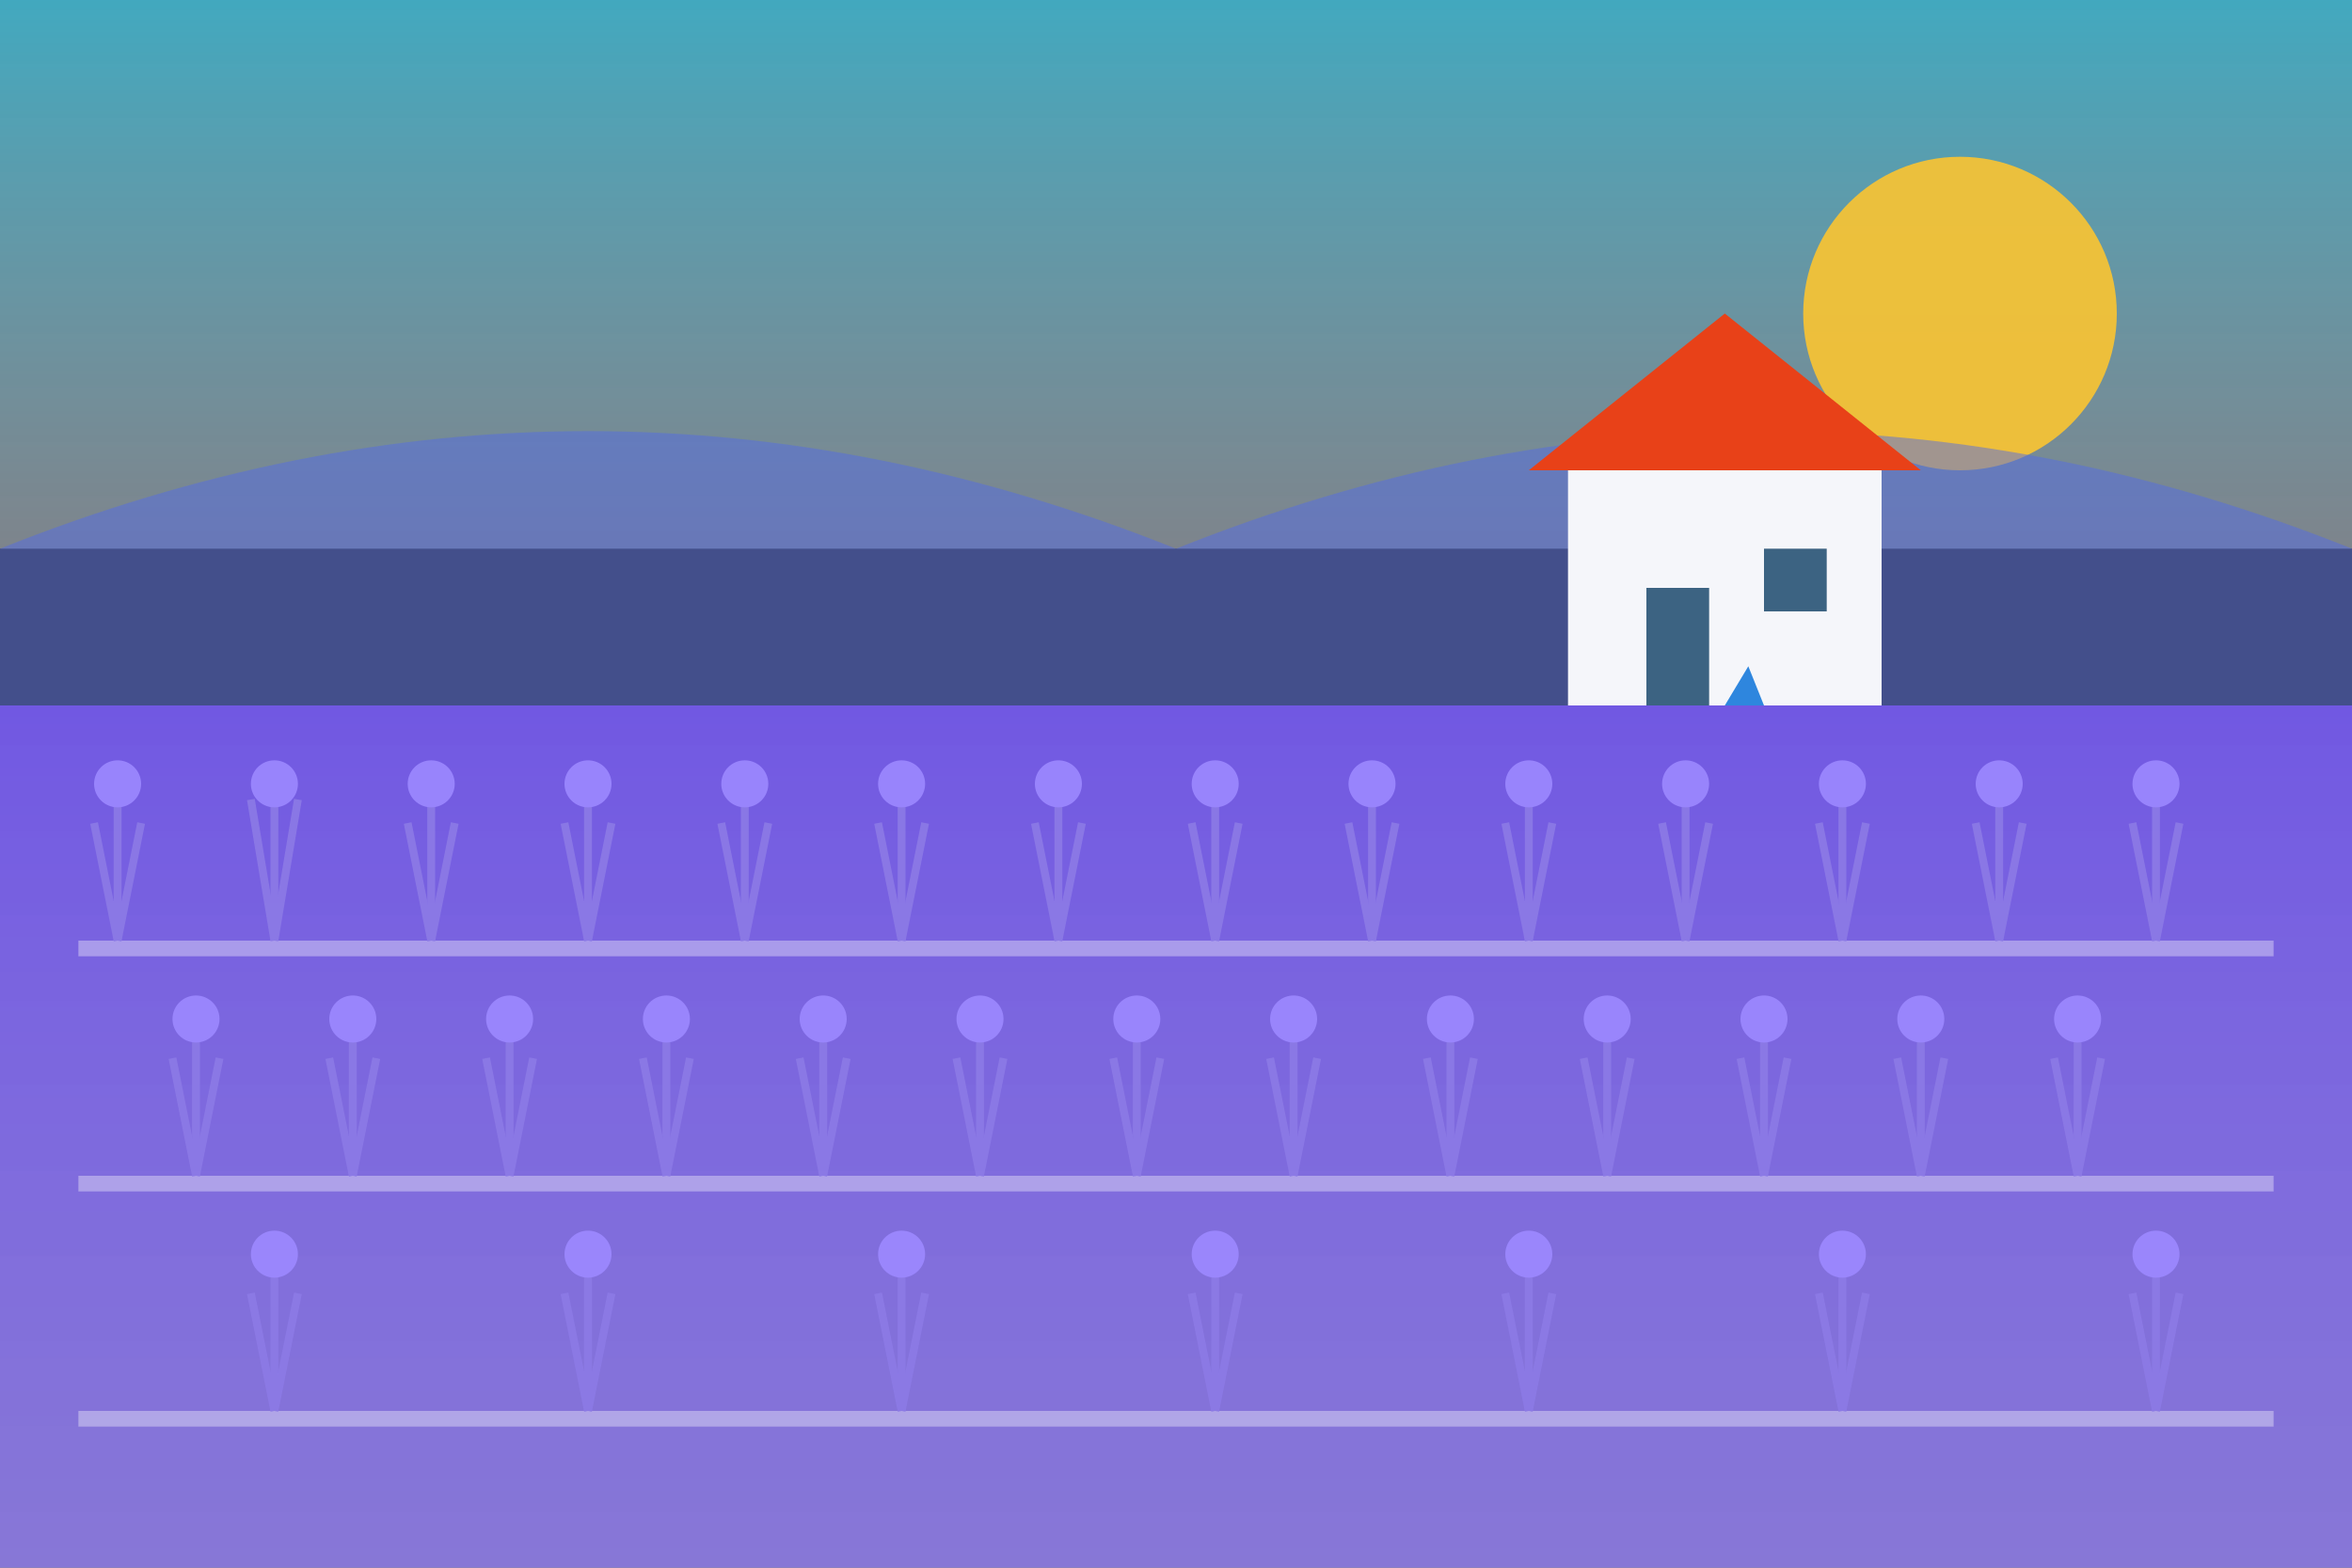 <svg xmlns="http://www.w3.org/2000/svg" viewBox="0 0 300 200" width="300" height="200">
  <rect x="0" y="0" width="300" height="200" fill="#333333" stroke="none"/>
  <defs>
    <linearGradient id="sky-gradient" x1="0%" y1="0%" x2="0%" y2="100%">
      <stop offset="0%" style="stop-color:#48dbfb;stop-opacity:0.7" />
      <stop offset="100%" style="stop-color:#c8d6e5;stop-opacity:0.5" />
    </linearGradient>
    <linearGradient id="field-gradient" x1="0%" y1="0%" x2="0%" y2="100%">
      <stop offset="0%" style="stop-color:#7158e2;stop-opacity:1" />
      <stop offset="100%" style="stop-color:#9c88ff;stop-opacity:0.8" />
    </linearGradient>
  </defs>
  
  <!-- Ciel -->
  <rect x="0" y="0" width="300" height="70" fill="url(#sky-gradient)" />
  
  <!-- Soleil -->
  <circle cx="250" cy="40" r="20" fill="#fbc531" opacity="0.9" />
  
  <!-- Collines arrière-plan -->
  <path d="M0 70 Q75 40, 150 70 Q225 40, 300 70 L300 90 L0 90 Z" fill="#546de5" opacity="0.5" />
  
  <!-- Champ de lavande principal -->
  <path d="M0 90 L300 90 L300 200 L0 200 Z" fill="url(#field-gradient)" />
  
  <!-- Maison provençale -->
  <rect x="200" y="60" width="40" height="30" fill="#f5f6fa" />
  <path d="M195 60 L245 60 L220 40 Z" fill="#e84118" />
  <rect x="210" y="75" width="8" height="15" fill="#3c6382" />
  <rect x="225" y="70" width="8" height="8" fill="#3c6382" />
  
  <!-- Rangées de lavande -->
  <g opacity="0.9">
    <!-- Rangée 1 -->
    <rect x="10" y="120" width="280" height="2" fill="#fff" opacity="0.4" />
    <!-- Brins de lavande stylisés pour la rangée 1 -->
    <g>
      <line x1="15" y1="120" x2="12" y2="105" stroke="#8c7ae6" stroke-width="1" />
      <line x1="15" y1="120" x2="15" y2="100" stroke="#8c7ae6" stroke-width="1" />
      <line x1="15" y1="120" x2="18" y2="105" stroke="#8c7ae6" stroke-width="1" />
      <circle cx="15" cy="100" r="3" fill="#9c88ff" />
    </g>
    <g>
      <line x1="35" y1="120" x2="32" y2="102" stroke="#8c7ae6" stroke-width="1" />
      <line x1="35" y1="120" x2="35" y2="100" stroke="#8c7ae6" stroke-width="1" />
      <line x1="35" y1="120" x2="38" y2="102" stroke="#8c7ae6" stroke-width="1" />
      <circle cx="35" cy="100" r="3" fill="#9c88ff" />
    </g>
    <!-- Répéter pour d'autres plantes dans cette rangée -->
    <g>
      <line x1="55" y1="120" x2="52" y2="105" stroke="#8c7ae6" stroke-width="1" />
      <line x1="55" y1="120" x2="55" y2="100" stroke="#8c7ae6" stroke-width="1" />
      <line x1="55" y1="120" x2="58" y2="105" stroke="#8c7ae6" stroke-width="1" />
      <circle cx="55" cy="100" r="3" fill="#9c88ff" />
    </g>
    <g>
      <line x1="75" y1="120" x2="72" y2="105" stroke="#8c7ae6" stroke-width="1" />
      <line x1="75" y1="120" x2="75" y2="100" stroke="#8c7ae6" stroke-width="1" />
      <line x1="75" y1="120" x2="78" y2="105" stroke="#8c7ae6" stroke-width="1" />
      <circle cx="75" cy="100" r="3" fill="#9c88ff" />
    </g>
    <!-- Continuer pour le reste de la rangée... -->
    <g>
      <line x1="95" y1="120" x2="92" y2="105" stroke="#8c7ae6" stroke-width="1" />
      <line x1="95" y1="120" x2="95" y2="100" stroke="#8c7ae6" stroke-width="1" />
      <line x1="95" y1="120" x2="98" y2="105" stroke="#8c7ae6" stroke-width="1" />
      <circle cx="95" cy="100" r="3" fill="#9c88ff" />
    </g>
    <g>
      <line x1="115" y1="120" x2="112" y2="105" stroke="#8c7ae6" stroke-width="1" />
      <line x1="115" y1="120" x2="115" y2="100" stroke="#8c7ae6" stroke-width="1" />
      <line x1="115" y1="120" x2="118" y2="105" stroke="#8c7ae6" stroke-width="1" />
      <circle cx="115" cy="100" r="3" fill="#9c88ff" />
    </g>
    <g>
      <line x1="135" y1="120" x2="132" y2="105" stroke="#8c7ae6" stroke-width="1" />
      <line x1="135" y1="120" x2="135" y2="100" stroke="#8c7ae6" stroke-width="1" />
      <line x1="135" y1="120" x2="138" y2="105" stroke="#8c7ae6" stroke-width="1" />
      <circle cx="135" cy="100" r="3" fill="#9c88ff" />
    </g>
    <g>
      <line x1="155" y1="120" x2="152" y2="105" stroke="#8c7ae6" stroke-width="1" />
      <line x1="155" y1="120" x2="155" y2="100" stroke="#8c7ae6" stroke-width="1" />
      <line x1="155" y1="120" x2="158" y2="105" stroke="#8c7ae6" stroke-width="1" />
      <circle cx="155" cy="100" r="3" fill="#9c88ff" />
    </g>
    <g>
      <line x1="175" y1="120" x2="172" y2="105" stroke="#8c7ae6" stroke-width="1" />
      <line x1="175" y1="120" x2="175" y2="100" stroke="#8c7ae6" stroke-width="1" />
      <line x1="175" y1="120" x2="178" y2="105" stroke="#8c7ae6" stroke-width="1" />
      <circle cx="175" cy="100" r="3" fill="#9c88ff" />
    </g>
    <g>
      <line x1="195" y1="120" x2="192" y2="105" stroke="#8c7ae6" stroke-width="1" />
      <line x1="195" y1="120" x2="195" y2="100" stroke="#8c7ae6" stroke-width="1" />
      <line x1="195" y1="120" x2="198" y2="105" stroke="#8c7ae6" stroke-width="1" />
      <circle cx="195" cy="100" r="3" fill="#9c88ff" />
    </g>
    <g>
      <line x1="215" y1="120" x2="212" y2="105" stroke="#8c7ae6" stroke-width="1" />
      <line x1="215" y1="120" x2="215" y2="100" stroke="#8c7ae6" stroke-width="1" />
      <line x1="215" y1="120" x2="218" y2="105" stroke="#8c7ae6" stroke-width="1" />
      <circle cx="215" cy="100" r="3" fill="#9c88ff" />
    </g>
    <g>
      <line x1="235" y1="120" x2="232" y2="105" stroke="#8c7ae6" stroke-width="1" />
      <line x1="235" y1="120" x2="235" y2="100" stroke="#8c7ae6" stroke-width="1" />
      <line x1="235" y1="120" x2="238" y2="105" stroke="#8c7ae6" stroke-width="1" />
      <circle cx="235" cy="100" r="3" fill="#9c88ff" />
    </g>
    <g>
      <line x1="255" y1="120" x2="252" y2="105" stroke="#8c7ae6" stroke-width="1" />
      <line x1="255" y1="120" x2="255" y2="100" stroke="#8c7ae6" stroke-width="1" />
      <line x1="255" y1="120" x2="258" y2="105" stroke="#8c7ae6" stroke-width="1" />
      <circle cx="255" cy="100" r="3" fill="#9c88ff" />
    </g>
    <g>
      <line x1="275" y1="120" x2="272" y2="105" stroke="#8c7ae6" stroke-width="1" />
      <line x1="275" y1="120" x2="275" y2="100" stroke="#8c7ae6" stroke-width="1" />
      <line x1="275" y1="120" x2="278" y2="105" stroke="#8c7ae6" stroke-width="1" />
      <circle cx="275" cy="100" r="3" fill="#9c88ff" />
    </g>
    
    <!-- Rangée 2 -->
    <rect x="10" y="150" width="280" height="2" fill="#fff" opacity="0.4" />
    <!-- Brins de lavande stylisés pour la rangée 2 -->
    <g>
      <line x1="25" y1="150" x2="22" y2="135" stroke="#8c7ae6" stroke-width="1" />
      <line x1="25" y1="150" x2="25" y2="130" stroke="#8c7ae6" stroke-width="1" />
      <line x1="25" y1="150" x2="28" y2="135" stroke="#8c7ae6" stroke-width="1" />
      <circle cx="25" cy="130" r="3" fill="#9c88ff" />
    </g>
    <g>
      <line x1="45" y1="150" x2="42" y2="135" stroke="#8c7ae6" stroke-width="1" />
      <line x1="45" y1="150" x2="45" y2="130" stroke="#8c7ae6" stroke-width="1" />
      <line x1="45" y1="150" x2="48" y2="135" stroke="#8c7ae6" stroke-width="1" />
      <circle cx="45" cy="130" r="3" fill="#9c88ff" />
    </g>
    <g>
      <line x1="65" y1="150" x2="62" y2="135" stroke="#8c7ae6" stroke-width="1" />
      <line x1="65" y1="150" x2="65" y2="130" stroke="#8c7ae6" stroke-width="1" />
      <line x1="65" y1="150" x2="68" y2="135" stroke="#8c7ae6" stroke-width="1" />
      <circle cx="65" cy="130" r="3" fill="#9c88ff" />
    </g>
    <g>
      <line x1="85" y1="150" x2="82" y2="135" stroke="#8c7ae6" stroke-width="1" />
      <line x1="85" y1="150" x2="85" y2="130" stroke="#8c7ae6" stroke-width="1" />
      <line x1="85" y1="150" x2="88" y2="135" stroke="#8c7ae6" stroke-width="1" />
      <circle cx="85" cy="130" r="3" fill="#9c88ff" />
    </g>
    <g>
      <line x1="105" y1="150" x2="102" y2="135" stroke="#8c7ae6" stroke-width="1" />
      <line x1="105" y1="150" x2="105" y2="130" stroke="#8c7ae6" stroke-width="1" />
      <line x1="105" y1="150" x2="108" y2="135" stroke="#8c7ae6" stroke-width="1" />
      <circle cx="105" cy="130" r="3" fill="#9c88ff" />
    </g>
    <g>
      <line x1="125" y1="150" x2="122" y2="135" stroke="#8c7ae6" stroke-width="1" />
      <line x1="125" y1="150" x2="125" y2="130" stroke="#8c7ae6" stroke-width="1" />
      <line x1="125" y1="150" x2="128" y2="135" stroke="#8c7ae6" stroke-width="1" />
      <circle cx="125" cy="130" r="3" fill="#9c88ff" />
    </g>
    <g>
      <line x1="145" y1="150" x2="142" y2="135" stroke="#8c7ae6" stroke-width="1" />
      <line x1="145" y1="150" x2="145" y2="130" stroke="#8c7ae6" stroke-width="1" />
      <line x1="145" y1="150" x2="148" y2="135" stroke="#8c7ae6" stroke-width="1" />
      <circle cx="145" cy="130" r="3" fill="#9c88ff" />
    </g>
    <g>
      <line x1="165" y1="150" x2="162" y2="135" stroke="#8c7ae6" stroke-width="1" />
      <line x1="165" y1="150" x2="165" y2="130" stroke="#8c7ae6" stroke-width="1" />
      <line x1="165" y1="150" x2="168" y2="135" stroke="#8c7ae6" stroke-width="1" />
      <circle cx="165" cy="130" r="3" fill="#9c88ff" />
    </g>
    <g>
      <line x1="185" y1="150" x2="182" y2="135" stroke="#8c7ae6" stroke-width="1" />
      <line x1="185" y1="150" x2="185" y2="130" stroke="#8c7ae6" stroke-width="1" />
      <line x1="185" y1="150" x2="188" y2="135" stroke="#8c7ae6" stroke-width="1" />
      <circle cx="185" cy="130" r="3" fill="#9c88ff" />
    </g>
    <g>
      <line x1="205" y1="150" x2="202" y2="135" stroke="#8c7ae6" stroke-width="1" />
      <line x1="205" y1="150" x2="205" y2="130" stroke="#8c7ae6" stroke-width="1" />
      <line x1="205" y1="150" x2="208" y2="135" stroke="#8c7ae6" stroke-width="1" />
      <circle cx="205" cy="130" r="3" fill="#9c88ff" />
    </g>
    <g>
      <line x1="225" y1="150" x2="222" y2="135" stroke="#8c7ae6" stroke-width="1" />
      <line x1="225" y1="150" x2="225" y2="130" stroke="#8c7ae6" stroke-width="1" />
      <line x1="225" y1="150" x2="228" y2="135" stroke="#8c7ae6" stroke-width="1" />
      <circle cx="225" cy="130" r="3" fill="#9c88ff" />
    </g>
    <g>
      <line x1="245" y1="150" x2="242" y2="135" stroke="#8c7ae6" stroke-width="1" />
      <line x1="245" y1="150" x2="245" y2="130" stroke="#8c7ae6" stroke-width="1" />
      <line x1="245" y1="150" x2="248" y2="135" stroke="#8c7ae6" stroke-width="1" />
      <circle cx="245" cy="130" r="3" fill="#9c88ff" />
    </g>
    <g>
      <line x1="265" y1="150" x2="262" y2="135" stroke="#8c7ae6" stroke-width="1" />
      <line x1="265" y1="150" x2="265" y2="130" stroke="#8c7ae6" stroke-width="1" />
      <line x1="265" y1="150" x2="268" y2="135" stroke="#8c7ae6" stroke-width="1" />
      <circle cx="265" cy="130" r="3" fill="#9c88ff" />
    </g>
    
    <!-- Rangée 3 (partiellement visible en bas) -->
    <rect x="10" y="180" width="280" height="2" fill="#fff" opacity="0.4" />
    <!-- Quelques brins de lavande pour suggérer la continuation -->
    <g>
      <line x1="35" y1="180" x2="32" y2="165" stroke="#8c7ae6" stroke-width="1" />
      <line x1="35" y1="180" x2="35" y2="160" stroke="#8c7ae6" stroke-width="1" />
      <line x1="35" y1="180" x2="38" y2="165" stroke="#8c7ae6" stroke-width="1" />
      <circle cx="35" cy="160" r="3" fill="#9c88ff" />
    </g>
    <g>
      <line x1="75" y1="180" x2="72" y2="165" stroke="#8c7ae6" stroke-width="1" />
      <line x1="75" y1="180" x2="75" y2="160" stroke="#8c7ae6" stroke-width="1" />
      <line x1="75" y1="180" x2="78" y2="165" stroke="#8c7ae6" stroke-width="1" />
      <circle cx="75" cy="160" r="3" fill="#9c88ff" />
    </g>
    <g>
      <line x1="115" y1="180" x2="112" y2="165" stroke="#8c7ae6" stroke-width="1" />
      <line x1="115" y1="180" x2="115" y2="160" stroke="#8c7ae6" stroke-width="1" />
      <line x1="115" y1="180" x2="118" y2="165" stroke="#8c7ae6" stroke-width="1" />
      <circle cx="115" cy="160" r="3" fill="#9c88ff" />
    </g>
    <g>
      <line x1="155" y1="180" x2="152" y2="165" stroke="#8c7ae6" stroke-width="1" />
      <line x1="155" y1="180" x2="155" y2="160" stroke="#8c7ae6" stroke-width="1" />
      <line x1="155" y1="180" x2="158" y2="165" stroke="#8c7ae6" stroke-width="1" />
      <circle cx="155" cy="160" r="3" fill="#9c88ff" />
    </g>
    <g>
      <line x1="195" y1="180" x2="192" y2="165" stroke="#8c7ae6" stroke-width="1" />
      <line x1="195" y1="180" x2="195" y2="160" stroke="#8c7ae6" stroke-width="1" />
      <line x1="195" y1="180" x2="198" y2="165" stroke="#8c7ae6" stroke-width="1" />
      <circle cx="195" cy="160" r="3" fill="#9c88ff" />
    </g>
    <g>
      <line x1="235" y1="180" x2="232" y2="165" stroke="#8c7ae6" stroke-width="1" />
      <line x1="235" y1="180" x2="235" y2="160" stroke="#8c7ae6" stroke-width="1" />
      <line x1="235" y1="180" x2="238" y2="165" stroke="#8c7ae6" stroke-width="1" />
      <circle cx="235" cy="160" r="3" fill="#9c88ff" />
    </g>
    <g>
      <line x1="275" y1="180" x2="272" y2="165" stroke="#8c7ae6" stroke-width="1" />
      <line x1="275" y1="180" x2="275" y2="160" stroke="#8c7ae6" stroke-width="1" />
      <line x1="275" y1="180" x2="278" y2="165" stroke="#8c7ae6" stroke-width="1" />
      <circle cx="275" cy="160" r="3" fill="#9c88ff" />
    </g>
  </g>
  
  <!-- Détails en accent -->
  <path d="M220 90 L225 90 L223 85 Z" fill="#2e86de" />
</svg>
